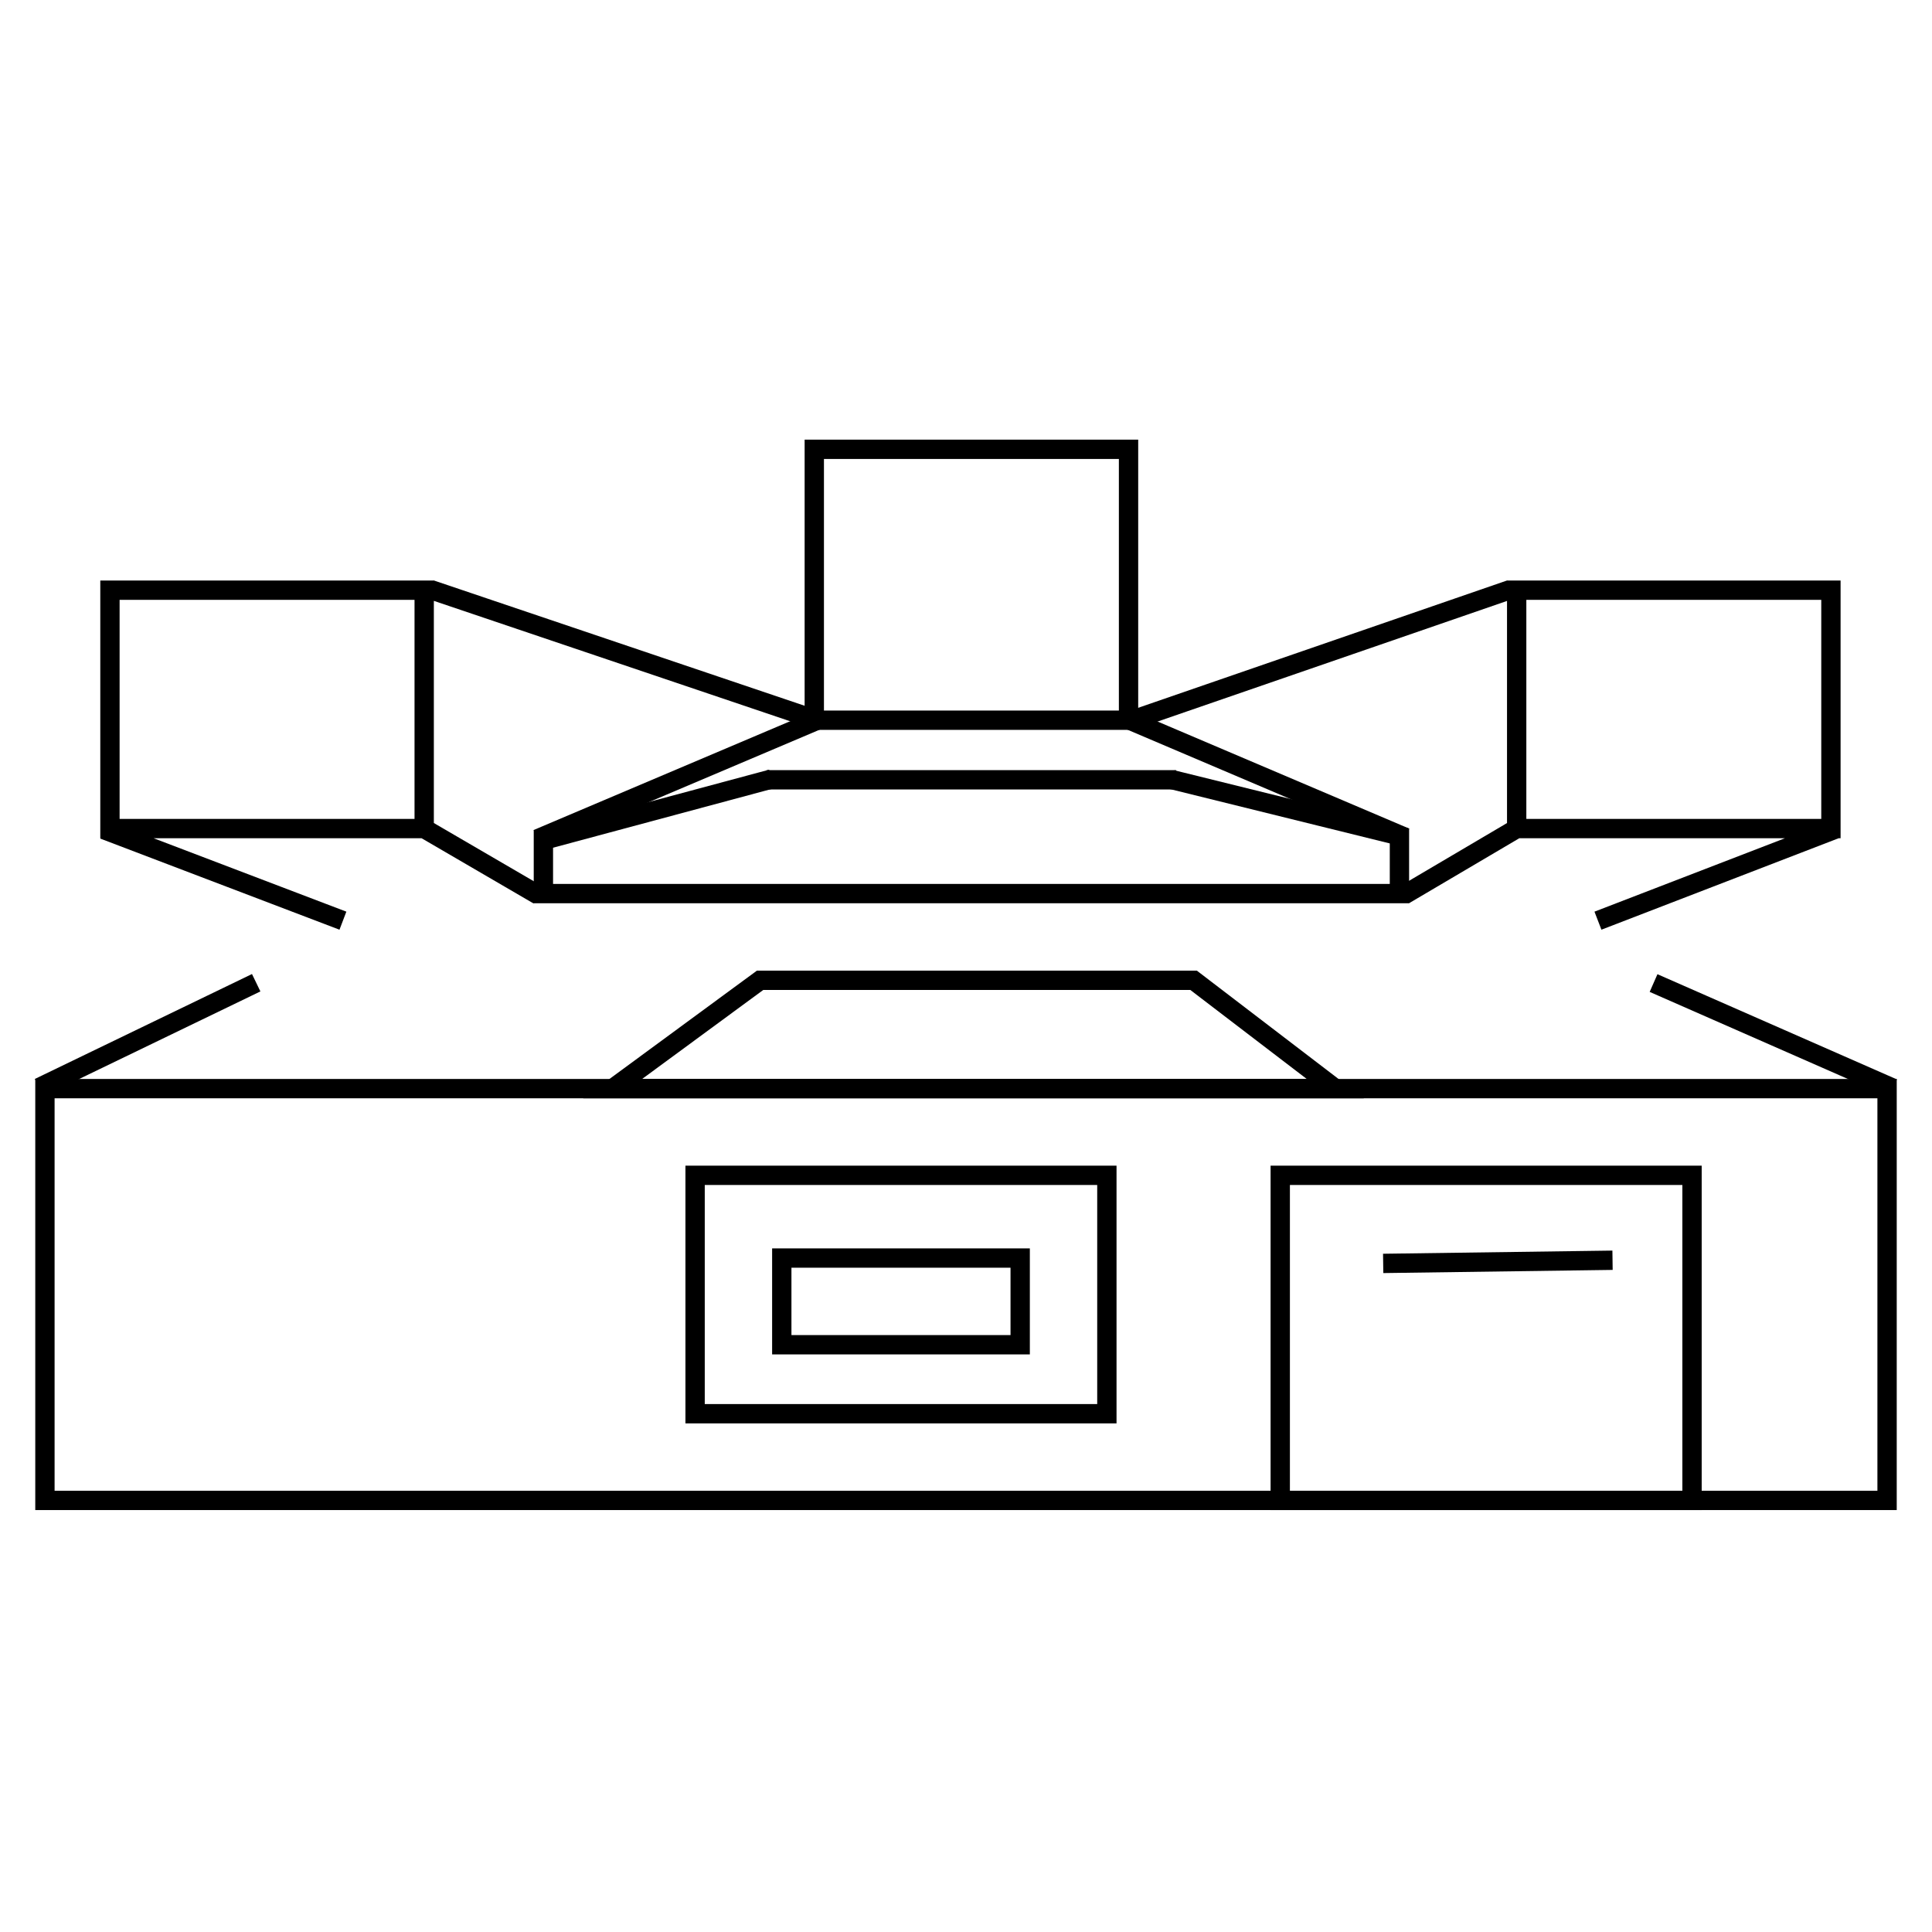<?xml version="1.0" encoding="UTF-8"?>
<svg width="200px" height="200px" viewBox="0 0 200 200" version="1.1" xmlns="http://www.w3.org/2000/svg" xmlns:xlink="http://www.w3.org/1999/xlink">
    <title>编组 3备份 5</title>
    <g id="页面-1" stroke="none" stroke-width="1" fill="none" fill-rule="evenodd">
        <g id="编组-3备份-5">
            <rect id="矩形" x="0" y="0" width="200" height="200"></rect>
            <g id="编组-2" transform="translate(4.651, 46.512)" stroke="#000000" stroke-width="2">
                <rect id="矩形" x="0" y="66.183" width="190.698" height="42.627"></rect>
                <rect id="矩形" x="67.305" y="75.157" width="42.627" height="24.679"></rect>
                <rect id="矩形备份-2" x="127.88" y="75.157" width="42.627" height="33.653"></rect>
                <line x1="139.535" y1="84.262" x2="161.278" y2="83.962" id="直线-7" stroke-linecap="square"></line>
                <line x1="0.294" y1="65.645" x2="20.97" y2="55.655" id="直线-8" stroke-linecap="square"></line>
                <line x1="167.442" y1="65.74" x2="190.399" y2="55.655" id="直线-8备份-2" stroke-linecap="square" transform="translate(178.92, 60.697) scale(-1, 1) translate(-178.92, -60.697) "></line>
                <rect id="矩形备份" x="76.279" y="83.721" width="24.679" height="8.974"></rect>
                <polygon id="矩形" points="74.036 54.966 118.906 54.966 133.578 66.183 58.768 66.183"></polygon>
                <path d="M6.731,14.583 L39.261,14.583 L39.261,39.261 L6.731,39.261 L6.731,14.583 Z M39.917,14.517 L79,27.724 M39.261,39.261 L51.092,46.155 M6.09,39.365 L30.848,48.796" id="形状结合"></path>
                <path d="M113.134,14.583 L145.665,14.583 L145.665,39.261 L113.134,39.261 L113.134,14.583 Z M146.313,14.517 L185.502,28.044 M145.665,39.261 L157.316,46.129 M112.519,39.261 L137.252,48.796" id="形状结合备份-3" transform="translate(149.01, 31.657) scale(-1, 1) translate(-149.01, -31.657) "></path>
                <polyline id="路径" points="140.219 39.261 140.219 45.992 51.601 45.992 51.601 39.427"></polyline>
                <line x1="51.9" y1="40.396" x2="74.261" y2="34.389" id="直线-10" stroke-linecap="square"></line>
                <line x1="51.9" y1="39.942" x2="79.517" y2="28.229" id="直线-10备份-2" stroke-linecap="square"></line>
                <line x1="112.519" y1="39.792" x2="139.919" y2="28.134" id="直线-10备份-3" stroke-linecap="square" transform="translate(126.219, 33.963) scale(-1, 1) translate(-126.219, -33.963) "></line>
                <line x1="117.653" y1="39.942" x2="139.919" y2="34.438" id="直线-10备份" stroke-linecap="square" transform="translate(128.786, 37.19) scale(-1, 1) translate(-128.786, -37.19) "></line>
                <line x1="75.718" y1="34.213" x2="116.101" y2="34.213" id="直线-11" stroke-linecap="square"></line>
                <rect id="矩形" x="79.644" y="0" width="32.531" height="28.044"></rect>
            </g>
        </g>
    </g>
</svg>